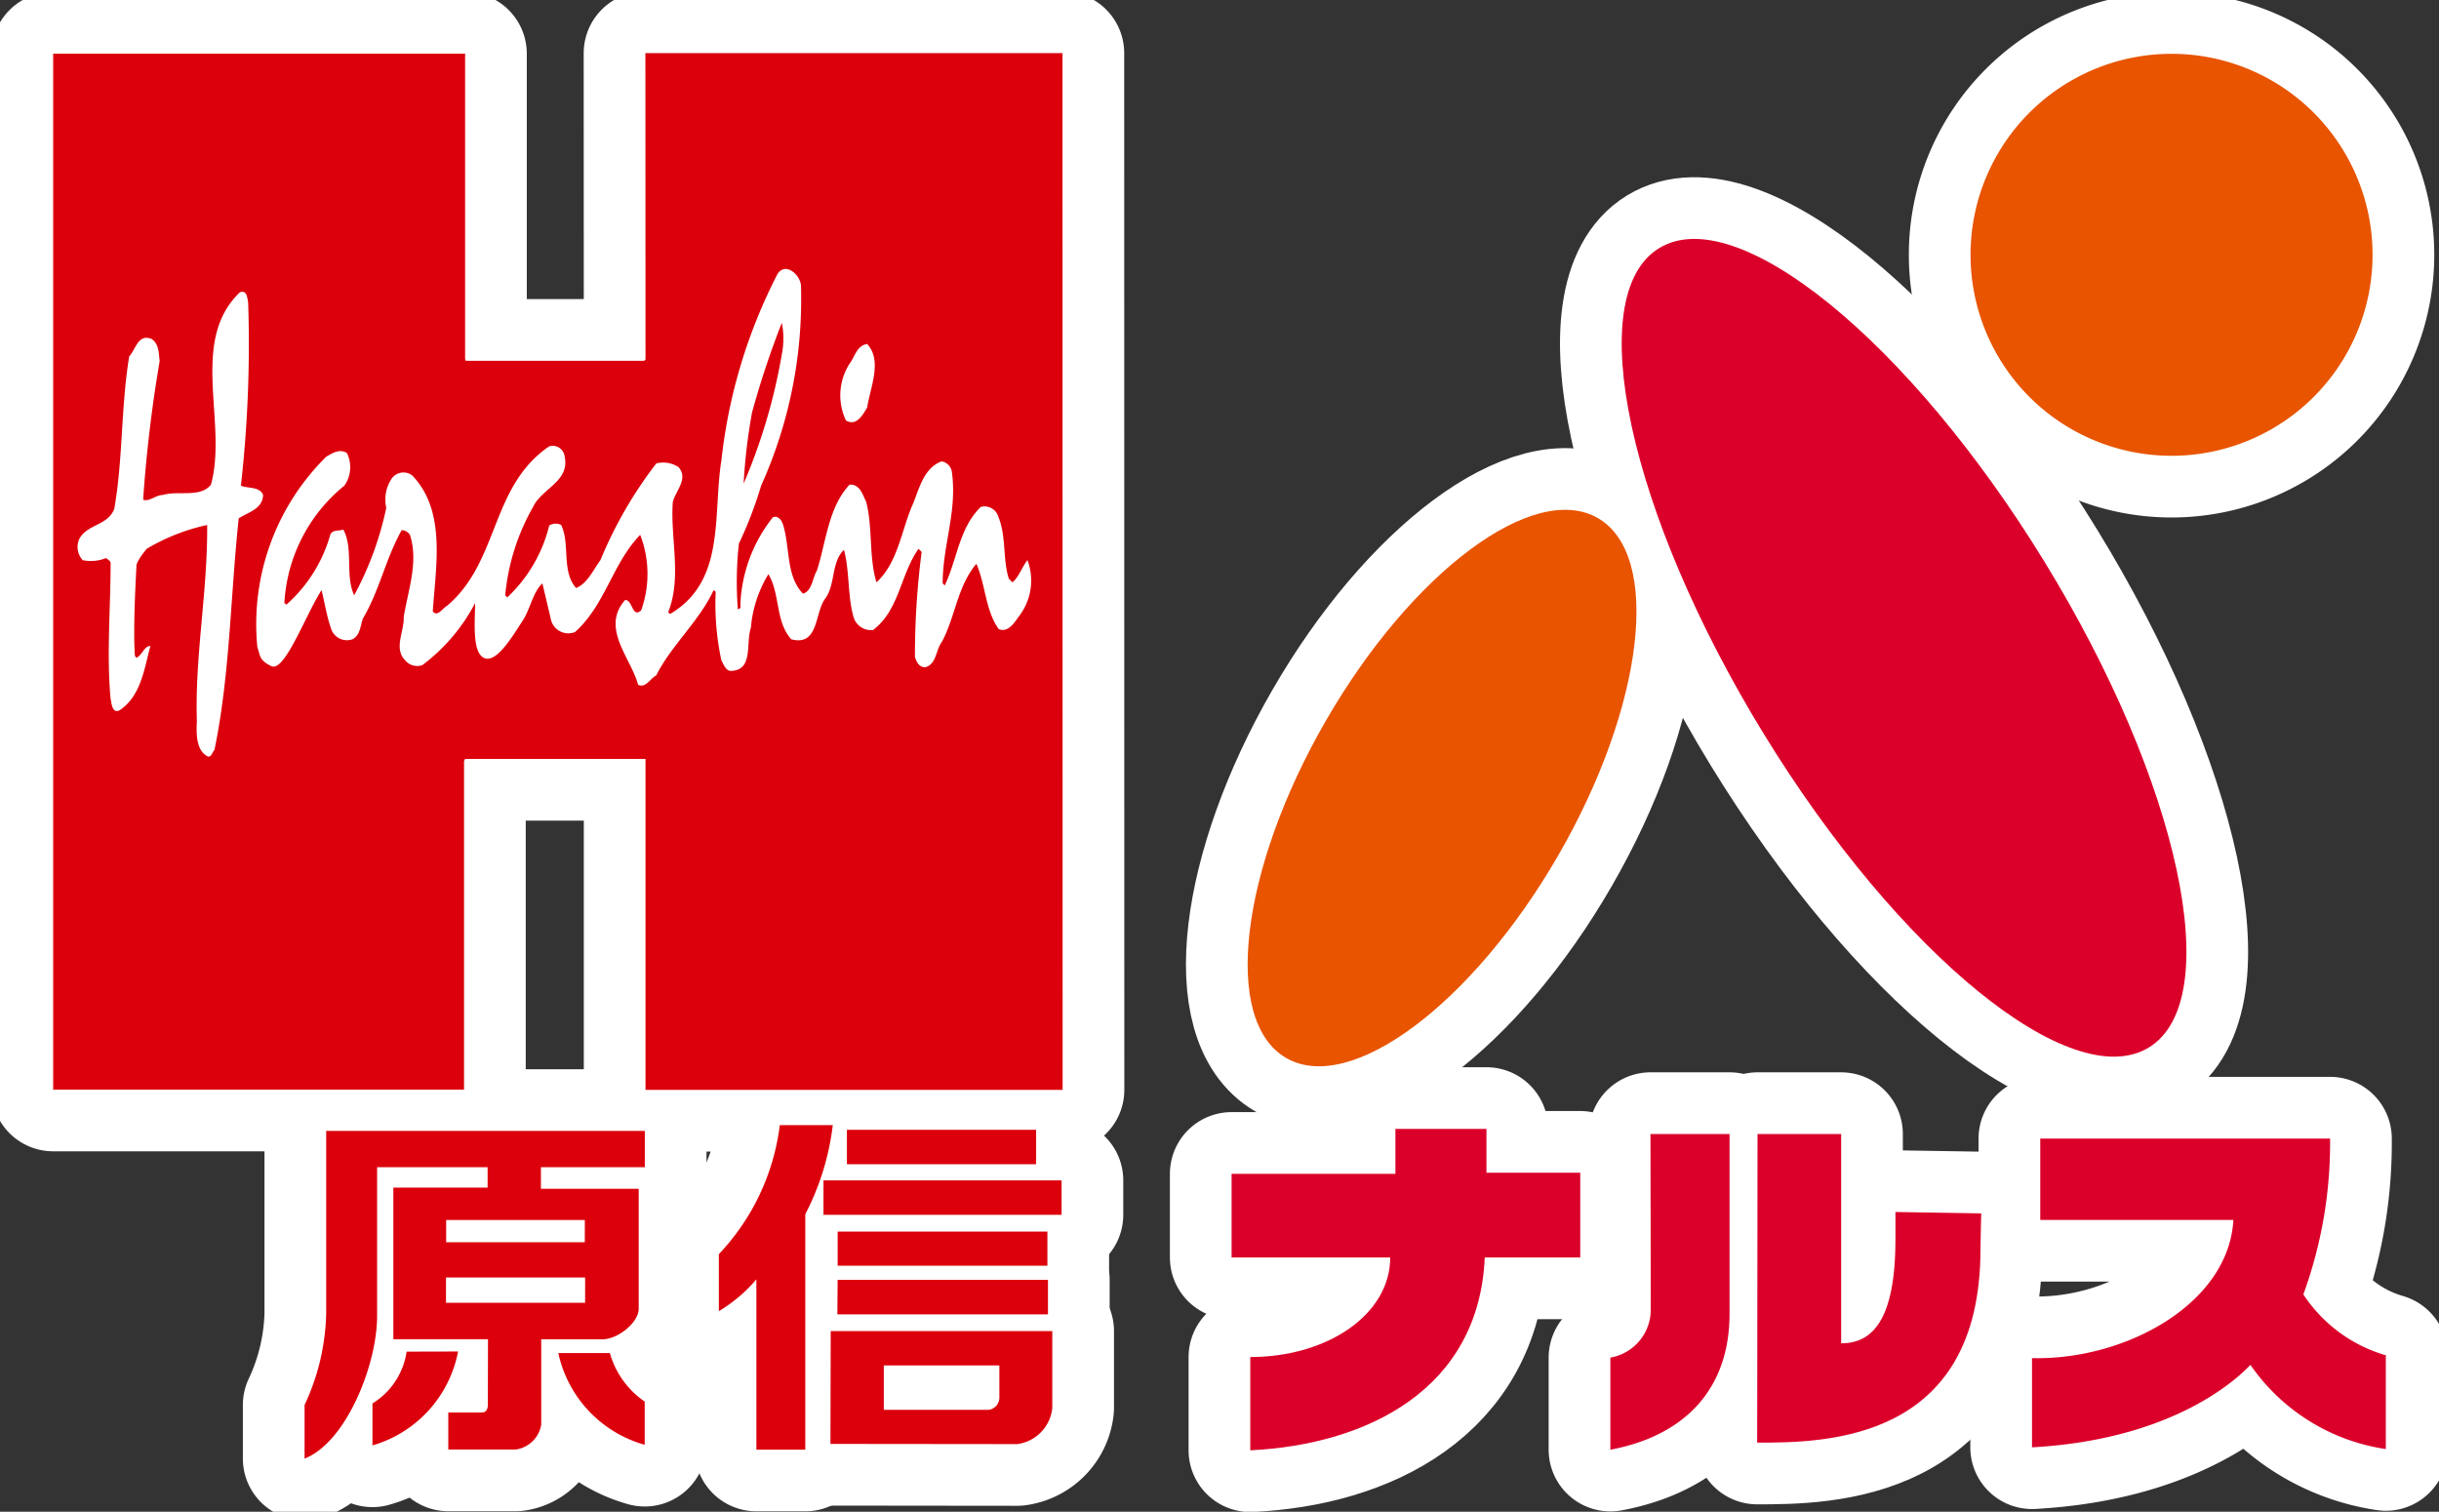<svg xmlns="http://www.w3.org/2000/svg" xmlns:xlink="http://www.w3.org/1999/xlink" width="98.82" height="61.257" viewBox="0 0 98.82 61.257">
  <rect x="0" y="0" width="98.82" height="61.257" fill="#333333" stroke="none"/>
  <defs>
    <clipPath id="clip-path">
      <rect id="長方形_82" data-name="長方形 82" width="98.82" height="61.257" fill="none"/>
    </clipPath>
  </defs>
  <g id="グループ_1769" data-name="グループ 1769" transform="translate(0 0)">
    <g id="グループ_177" data-name="グループ 177" transform="translate(0 0)" clip-path="url(#clip-path)">
      <path id="パス_651" data-name="パス 651" d="M43.4,44.51,43.395,2.5h-16.9L26.5,14.914l-.053.053h-7.23L19.19,14.9V2.521H2.5V44.5H19.147V31.184l.044-.083H26.5V44.51Z" transform="translate(-0.346 -0.347)" fill="none" stroke="#fff" stroke-linecap="round" stroke-linejoin="round" stroke-width="5"/>
      <path id="パス_652" data-name="パス 652" d="M40.606,18.758c.126-.817.629-1.906,0-2.577-.42.062-.5.524-.712.8a2.379,2.379,0,0,0-.146,2.3C40.187,19.533,40.439,19.03,40.606,18.758Z" transform="translate(-5.473 -2.242)" fill="none" stroke="#fff" stroke-linecap="round" stroke-linejoin="round" stroke-width="5"/>
      <path id="パス_653" data-name="パス 653" d="M11.167,21.958c-.148-.356-.609-.252-.9-.377a51.29,51.29,0,0,0,.293-7.437c-.041-.169-.041-.5-.334-.4-2.074,1.99-.482,5.28-1.173,7.795-.42.544-1.321.23-1.948.419-.294,0-.566.294-.8.189a56.427,56.427,0,0,1,.67-5.615c-.041-.335-.021-.692-.334-.9-.545-.209-.629.419-.9.712-.335,2.012-.251,4.19-.606,6.181-.272.691-1.111.607-1.427,1.235a.8.8,0,0,0,.148.839,1.638,1.638,0,0,0,.942-.084c.064.042.209.126.189.231,0,1.823-.167,3.667,0,5.469.042.189.063.628.376.461.86-.587.986-1.676,1.237-2.6-.252,0-.336.377-.566.482l-.063-.084c-.084-1.216.058-3.442.063-3.646s.419-.691.419-.691A8.174,8.174,0,0,1,8.9,23.174c.021,2.723-.5,5.259-.418,7.941-.022.5-.043,1.215.461,1.446.146,0,.166-.189.252-.273.628-3.017.649-6.264.984-9.386C10.58,22.65,11.147,22.524,11.167,21.958Z" transform="translate(-0.506 -1.901)" fill="none" stroke="#fff" stroke-linecap="round" stroke-linejoin="round" stroke-width="5"/>
      <path id="パス_654" data-name="パス 654" d="M43.3,24.45c-.231.294-.335.67-.608.9l-.146-.146c-.252-.775-.1-1.719-.419-2.493a.588.588,0,0,0-.712-.42c-.88.838-.963,2.137-1.466,3.185l-.084-.084c0-1.55.588-2.891.377-4.483a.511.511,0,0,0-.419-.461c-.692.252-.9,1.048-1.132,1.655-.5,1.09-.608,2.41-1.508,3.248-.314-1.027-.146-2.221-.419-3.269-.147-.293-.252-.712-.671-.692-.859.923-.942,2.284-1.321,3.478-.188.315-.188.818-.565.943-.691-.712-.523-1.844-.8-2.765-.041-.147-.168-.42-.419-.335a6.056,6.056,0,0,0-1.321,3.583c.042.084-.042.146-.1.146a14.131,14.131,0,0,1,.042-2.661,16.046,16.046,0,0,0,.9-2.347,18.347,18.347,0,0,0,1.614-8.109c-.022-.419-.607-.963-.942-.482A21.583,21.583,0,0,0,30.9,20.407c-.357,2.221.188,4.882-2.074,6.223l-.084-.064c.565-1.424.084-2.975.188-4.463.105-.461.65-.942.231-1.424a1.137,1.137,0,0,0-.9-.147,17.166,17.166,0,0,0-2.263,3.918c-.293.4-.524.942-.985,1.131-.607-.691-.231-1.781-.607-2.556a.487.487,0,0,0-.482.022,5.91,5.91,0,0,1-1.7,2.912l-.084-.084a8.888,8.888,0,0,1,1.131-3.583c.357-.755,1.488-1.027,1.279-2.032a.489.489,0,0,0-.629-.42c-2.389,1.635-2.012,4.652-4.128,6.454-.189.1-.4.482-.587.23.126-1.864.545-4.086-.838-5.51a.586.586,0,0,0-.837.146,1.537,1.537,0,0,0-.21,1.173,13.057,13.057,0,0,1-1.3,3.541c-.376-.8-.021-1.886-.439-2.661-.19.063-.42,0-.524.189a5.934,5.934,0,0,1-1.781,2.85l-.084-.063a6.587,6.587,0,0,1,2.43-4.756,1.3,1.3,0,0,0,.105-1.321c-.294-.188-.588,0-.838.147A9.523,9.523,0,0,0,12.1,27.992c.126.293.028.494.565.754s1.376-2.053,2.033-3.08c.126.5.209,1.048.377,1.529a.675.675,0,0,0,.88.461c.314-.167.314-.544.419-.838.671-1.131.923-2.43,1.572-3.583a.426.426,0,0,1,.335.19c.357,1.11-.084,2.262-.252,3.331.022.587-.419,1.278.063,1.759a.627.627,0,0,0,.692.189,7.446,7.446,0,0,0,2.137-2.514c0,.691-.137,1.982.356,2.221s1.131-.828,1.571-1.508c.314-.482.419-1.173.8-1.509l.336,1.425a.725.725,0,0,0,.985.545c1.236-1.11,1.508-2.766,2.64-3.939a4.386,4.386,0,0,1,.041,3.058c-.376.335-.334-.419-.649-.419-1.006,1.131.23,2.347.524,3.437.314.146.482-.252.733-.377.607-1.216,1.76-2.221,2.326-3.457l.084.063a10.95,10.95,0,0,0,.231,2.786c.1.168.188.462.439.42.859-.063.545-1.131.755-1.739a4.973,4.973,0,0,1,.712-2.179c.482.817.273,1.906.923,2.64,1.131.294.943-1.09,1.383-1.655.42-.587.231-1.467.754-1.969.231.859.147,1.844.378,2.682a.736.736,0,0,0,.8.566c1.068-.8,1.11-2.263,1.844-3.29l.126.126a32.656,32.656,0,0,0-.272,4.253c.063.209.167.42.419.42.461-.126.419-.692.671-1.027.544-1.005.629-2.263,1.4-3.164.377.86.356,1.865.9,2.64.356.168.628-.231.8-.482A2.365,2.365,0,0,0,43.3,24.45ZM32.132,18.5a35.972,35.972,0,0,1,1.216-3.667,3.27,3.27,0,0,1,0,1.278A23.21,23.21,0,0,1,31.8,21.35,23.037,23.037,0,0,1,32.132,18.5Z" transform="translate(-1.671 -1.753)" fill="none" stroke="#fff" stroke-linecap="round" stroke-linejoin="round" stroke-width="5"/>
      <path id="パス_655" data-name="パス 655" d="M15.2,60.6a9.177,9.177,0,0,1-.876,3.7v2.172c1.689-.656,2.939-3.805,2.939-5.775V54.664h4.477v.828H17.921v6.142h3.835s-.006,2.506-.006,2.671-.078.3-.243.3H20.147v1.5H22.88a1.221,1.221,0,0,0,1.032-1c0-.445,0-3.467,0-3.467h2.485c.609,0,1.465-.669,1.465-1.243V55.539H23.9v-.875H28.11V53.195H15.2Zm10.49-.441H20.054V59.133l5.638,0Zm-.012-2.454H20.061v-.9H25.68Z" transform="translate(-1.984 -7.368)" fill="none" stroke="#fff" stroke-linecap="round" stroke-linejoin="round" stroke-width="5"/>
      <path id="パス_656" data-name="パス 656" d="M18.9,63.576a2.964,2.964,0,0,1-1.383,2.1v1.7a4.927,4.927,0,0,0,3.469-3.805Z" transform="translate(-2.426 -8.806)" fill="none" stroke="#fff" stroke-linecap="round" stroke-linejoin="round" stroke-width="5"/>
      <path id="パス_657" data-name="パス 657" d="M28.352,63.644H26.258a4.948,4.948,0,0,0,3.5,3.716V65.609A3.543,3.543,0,0,1,28.352,63.644Z" transform="translate(-3.637 -8.815)" fill="none" stroke="#fff" stroke-linecap="round" stroke-linejoin="round" stroke-width="5"/>
      <path id="パス_658" data-name="パス 658" d="M36.278,52.923a9.257,9.257,0,0,1-2.469,5.228v2.309a6.085,6.085,0,0,0,1.52-1.289v6.9h1.981V56.533a10.489,10.489,0,0,0,1.114-3.61Z" transform="translate(-4.683 -7.331)" fill="none" stroke="#fff" stroke-linecap="round" stroke-linejoin="round" stroke-width="5"/>
      <rect id="長方形_76" data-name="長方形 76" width="7.666" height="1.395" transform="translate(34.314 45.781)" fill="none" stroke="#fff" stroke-linecap="round" stroke-linejoin="round" stroke-width="5"/>
      <rect id="長方形_77" data-name="長方形 77" width="9.646" height="1.395" transform="translate(33.365 47.831)" fill="none" stroke="#fff" stroke-linecap="round" stroke-linejoin="round" stroke-width="5"/>
      <rect id="長方形_78" data-name="長方形 78" width="8.498" height="1.383" transform="translate(33.939 49.906)" fill="none" stroke="#fff" stroke-linecap="round" stroke-linejoin="round" stroke-width="5"/>
      <path id="パス_659" data-name="パス 659" d="M39.382,61.6h8.533V60.2H39.394Z" transform="translate(-5.455 -8.339)" fill="none" stroke="#fff" stroke-linecap="round" stroke-linejoin="round" stroke-width="5"/>
      <path id="パス_660" data-name="パス 660" d="M39.056,67.181l7.567.008a1.643,1.643,0,0,0,1.421-1.461V62.61H39.067ZM41.218,64H45.9v1.324a.5.5,0,0,1-.433.477L41.218,65.8Z" transform="translate(-5.409 -8.672)" fill="none" stroke="#fff" stroke-linecap="round" stroke-linejoin="round" stroke-width="5"/>
      <path id="パス_661" data-name="パス 661" d="M71.267,37.975c-3.487,6.041-8.425,9.72-11.026,8.219s-1.883-7.617,1.6-13.658,8.425-9.721,11.026-8.22S74.755,31.933,71.267,37.975Z" transform="translate(-8.127 -3.322)" fill="none" stroke="#fff" stroke-linecap="round" stroke-linejoin="round" stroke-width="5"/>
      <path id="パス_662" data-name="パス 662" d="M97.632,44c-3.14,1.925-10.129-3.766-15.609-12.709s-7.378-17.754-4.238-19.678S87.915,15.376,93.4,24.32,100.773,42.073,97.632,44Z" transform="translate(-10.564 -1.557)" fill="none" stroke="#fff" stroke-linecap="round" stroke-linejoin="round" stroke-width="5"/>
      <path id="パス_663" data-name="パス 663" d="M108.964,10.676a8.144,8.144,0,1,1-8.144-8.144A8.144,8.144,0,0,1,108.964,10.676Z" transform="translate(-12.836 -0.351)" fill="none" stroke="#fff" stroke-linecap="round" stroke-linejoin="round" stroke-width="5"/>
      <path id="パス_664" data-name="パス 664" d="M57.923,54.919h6.638V53.1h3.688v1.775h3.8v3.435H68.18c-.231,5.347-4.771,7.583-9.5,7.814v-3.78c3.134,0,5.67-1.731,5.67-4.034H57.923Z" transform="translate(-8.023 -7.355)" fill="none" stroke="#fff" stroke-linecap="round" stroke-linejoin="round" stroke-width="5"/>
      <path id="パス_665" data-name="パス 665" d="M77.366,53.34h3.2v7.284c0,3.088-1.856,4.955-4.829,5.508V62.4a1.971,1.971,0,0,0,1.637-1.982C77.378,59.333,77.366,53.34,77.366,53.34Z" transform="translate(-10.491 -7.388)" fill="none" stroke="#fff" stroke-linecap="round" stroke-linejoin="round" stroke-width="5"/>
      <path id="パス_666" data-name="パス 666" d="M82.655,53.34h3.388v8.481c1.21,0,2.2-.852,2.2-4.218V56.5l3.476.056s-.031,1.041-.031,1.454c0,7.8-6.3,7.836-9.047,7.836Z" transform="translate(-11.446 -7.388)" fill="none" stroke="#fff" stroke-linecap="round" stroke-linejoin="round" stroke-width="5"/>
      <path id="パス_667" data-name="パス 667" d="M95.9,53.554h11.743a17.938,17.938,0,0,1-1.083,6.316,5.991,5.991,0,0,0,3.342,2.466v3.8a8.107,8.107,0,0,1-5.486-3.411c-.438.46-3,3.019-8.85,3.341V62.451c3.8.092,7.975-2.212,8.159-5.6H95.9Z" transform="translate(-13.236 -7.418)" fill="none" stroke="#fff" stroke-linecap="round" stroke-linejoin="round" stroke-width="5"/>
      <path id="パス_668" data-name="パス 668" d="M43.4,44.51,43.395,2.5h-16.9L26.5,14.914l-.053.053h-7.23L19.19,14.9V2.521H2.5V44.5H19.147V31.184l.044-.083H26.5V44.51Z" transform="translate(-0.346 -0.347)" fill="#dc000c"/>
      <path id="パス_669" data-name="パス 669" d="M40.606,18.758c.126-.817.629-1.906,0-2.577-.42.062-.5.524-.712.8a2.379,2.379,0,0,0-.146,2.3c.439.252.692-.252.859-.524" transform="translate(-5.473 -2.242)" fill="#fff"/>
      <path id="パス_670" data-name="パス 670" d="M11.167,21.958c-.148-.356-.609-.252-.9-.377a51.29,51.29,0,0,0,.293-7.437c-.041-.169-.041-.5-.334-.4-2.074,1.99-.482,5.28-1.173,7.795-.42.544-1.321.23-1.948.419-.294,0-.566.294-.8.189a56.427,56.427,0,0,1,.67-5.615c-.041-.335-.021-.692-.334-.9-.545-.209-.629.419-.9.712-.335,2.012-.251,4.19-.606,6.181-.272.691-1.111.607-1.427,1.235a.8.8,0,0,0,.148.839,1.638,1.638,0,0,0,.942-.084c.064.042.209.126.189.231,0,1.823-.167,3.667,0,5.469.042.189.063.628.376.461.86-.587.986-1.676,1.237-2.6-.252,0-.336.377-.566.482l-.063-.084c-.084-1.216.058-3.442.063-3.646s.419-.691.419-.691A8.174,8.174,0,0,1,8.9,23.174c.021,2.723-.5,5.259-.418,7.941-.022.5-.043,1.215.461,1.446.146,0,.166-.189.252-.273.628-3.017.649-6.264.984-9.386.4-.252.965-.377.986-.943" transform="translate(-0.506 -1.901)" fill="#fff"/>
      <path id="パス_671" data-name="パス 671" d="M43.3,24.45c-.231.294-.335.67-.608.9l-.146-.146c-.252-.775-.1-1.719-.419-2.493a.588.588,0,0,0-.712-.42c-.88.838-.963,2.137-1.466,3.185l-.084-.084c0-1.55.588-2.891.377-4.483a.511.511,0,0,0-.419-.461c-.692.252-.9,1.048-1.132,1.655-.5,1.09-.608,2.41-1.508,3.248-.314-1.027-.146-2.221-.419-3.269-.147-.293-.252-.712-.671-.692-.859.923-.942,2.284-1.321,3.478-.188.315-.188.818-.565.943-.691-.712-.523-1.844-.8-2.765-.041-.147-.168-.42-.419-.335a6.056,6.056,0,0,0-1.321,3.583c.042.084-.042.146-.1.146a14.131,14.131,0,0,1,.042-2.661,16.046,16.046,0,0,0,.9-2.347,18.347,18.347,0,0,0,1.614-8.109c-.022-.419-.607-.963-.942-.482A21.583,21.583,0,0,0,30.9,20.407c-.357,2.221.188,4.882-2.074,6.223l-.084-.064c.565-1.424.084-2.975.188-4.463.105-.461.65-.942.231-1.424a1.137,1.137,0,0,0-.9-.147,17.166,17.166,0,0,0-2.263,3.918c-.293.4-.524.942-.985,1.131-.607-.691-.231-1.781-.607-2.556a.487.487,0,0,0-.482.022,5.91,5.91,0,0,1-1.7,2.912l-.084-.084a8.888,8.888,0,0,1,1.131-3.583c.357-.755,1.488-1.027,1.279-2.032a.489.489,0,0,0-.629-.42c-2.389,1.635-2.012,4.652-4.128,6.454-.189.1-.4.482-.587.23.126-1.864.545-4.086-.838-5.51a.586.586,0,0,0-.837.146,1.537,1.537,0,0,0-.21,1.173,13.057,13.057,0,0,1-1.3,3.541c-.376-.8-.021-1.886-.439-2.661-.19.063-.42,0-.524.189a5.934,5.934,0,0,1-1.781,2.85l-.084-.063a6.587,6.587,0,0,1,2.43-4.756,1.3,1.3,0,0,0,.105-1.321c-.294-.188-.588,0-.838.147A9.523,9.523,0,0,0,12.1,27.992c.126.293.028.494.565.754s1.376-2.053,2.033-3.08c.126.5.209,1.048.377,1.529a.675.675,0,0,0,.88.461c.314-.167.314-.544.419-.838.671-1.131.923-2.43,1.572-3.583a.426.426,0,0,1,.335.19c.357,1.11-.084,2.262-.252,3.331.022.587-.419,1.278.063,1.759a.627.627,0,0,0,.692.189,7.446,7.446,0,0,0,2.137-2.514c0,.691-.137,1.982.356,2.221s1.131-.828,1.571-1.508c.314-.482.419-1.173.8-1.509l.336,1.425a.725.725,0,0,0,.985.545c1.236-1.11,1.508-2.766,2.64-3.939a4.386,4.386,0,0,1,.041,3.058c-.376.335-.334-.419-.649-.419-1.006,1.131.23,2.347.524,3.437.314.146.482-.252.733-.377.607-1.216,1.76-2.221,2.326-3.457l.084.063a10.95,10.95,0,0,0,.231,2.786c.1.168.188.462.439.42.859-.063.545-1.131.755-1.739a4.973,4.973,0,0,1,.712-2.179c.482.817.273,1.906.923,2.64,1.131.294.943-1.09,1.383-1.655.42-.587.231-1.467.754-1.969.231.859.147,1.844.378,2.682a.736.736,0,0,0,.8.566c1.068-.8,1.11-2.263,1.844-3.29l.126.126a32.656,32.656,0,0,0-.272,4.253c.063.209.167.42.419.42.461-.126.419-.692.671-1.027.544-1.005.629-2.263,1.4-3.164.377.86.356,1.865.9,2.64.356.168.628-.231.8-.482A2.365,2.365,0,0,0,43.3,24.45M32.132,18.5a35.972,35.972,0,0,1,1.216-3.667,3.27,3.27,0,0,1,0,1.278A23.21,23.21,0,0,1,31.8,21.35a23.037,23.037,0,0,1,.335-2.85" transform="translate(-1.671 -1.753)" fill="#fff"/>
      <path id="パス_672" data-name="パス 672" d="M15.2,60.6a9.177,9.177,0,0,1-.876,3.7v2.172c1.689-.656,2.939-3.805,2.939-5.775V54.664h4.477v.828H17.921v6.142h3.835s-.006,2.506-.006,2.671-.078.3-.243.3H20.147v1.5H22.88a1.221,1.221,0,0,0,1.032-1c0-.445,0-3.467,0-3.467h2.485c.609,0,1.465-.669,1.465-1.243V55.539H23.9v-.875H28.11V53.195H15.2Zm10.49-.441H20.054V59.133l5.638,0Zm-.012-2.454H20.061v-.9H25.68Z" transform="translate(-1.984 -7.368)" fill="#dc000c"/>
      <path id="パス_673" data-name="パス 673" d="M18.9,63.576a2.964,2.964,0,0,1-1.383,2.1v1.7a4.927,4.927,0,0,0,3.469-3.805Z" transform="translate(-2.426 -8.806)" fill="#dc000c"/>
      <path id="パス_674" data-name="パス 674" d="M28.352,63.644H26.258a4.948,4.948,0,0,0,3.5,3.716V65.609a3.543,3.543,0,0,1-1.41-1.965" transform="translate(-3.637 -8.815)" fill="#dc000c"/>
      <path id="パス_675" data-name="パス 675" d="M36.278,52.923a9.257,9.257,0,0,1-2.469,5.228v2.309a6.085,6.085,0,0,0,1.52-1.289v6.9h1.981V56.533a10.489,10.489,0,0,0,1.114-3.61Z" transform="translate(-4.683 -7.331)" fill="#dc000c"/>
      <rect id="長方形_79" data-name="長方形 79" width="7.666" height="1.395" transform="translate(34.314 45.781)" fill="#dc000c"/>
      <rect id="長方形_80" data-name="長方形 80" width="9.646" height="1.395" transform="translate(33.365 47.831)" fill="#dc000c"/>
      <rect id="長方形_81" data-name="長方形 81" width="8.498" height="1.383" transform="translate(33.939 49.906)" fill="#dc000c"/>
      <path id="パス_676" data-name="パス 676" d="M39.382,61.6h8.533V60.2H39.394Z" transform="translate(-5.455 -8.339)" fill="#dc000c"/>
      <path id="パス_677" data-name="パス 677" d="M39.056,67.181l7.567.008a1.643,1.643,0,0,0,1.421-1.461V62.61H39.067ZM41.218,64H45.9v1.324a.5.5,0,0,1-.433.477L41.218,65.8Z" transform="translate(-5.409 -8.672)" fill="#dc000c"/>
      <path id="パス_678" data-name="パス 678" d="M71.267,37.975c-3.487,6.041-8.425,9.72-11.026,8.219s-1.883-7.617,1.6-13.658,8.425-9.721,11.026-8.22,1.883,7.617-1.6,13.659" transform="translate(-8.127 -3.322)" fill="#e85400"/>
      <path id="パス_679" data-name="パス 679" d="M97.632,44c-3.14,1.925-10.129-3.766-15.609-12.709s-7.378-17.754-4.238-19.678S87.915,15.376,93.4,24.32,100.773,42.073,97.632,44" transform="translate(-10.564 -1.557)" fill="#db002a"/>
      <path id="パス_680" data-name="パス 680" d="M108.964,10.676a8.144,8.144,0,1,1-8.144-8.144,8.144,8.144,0,0,1,8.144,8.144" transform="translate(-12.836 -0.351)" fill="#e85400"/>
      <path id="パス_681" data-name="パス 681" d="M57.923,54.919h6.638V53.1h3.688v1.775h3.8v3.435H68.18c-.231,5.347-4.771,7.583-9.5,7.814v-3.78c3.134,0,5.67-1.731,5.67-4.034H57.923Z" transform="translate(-8.023 -7.355)" fill="#db002a"/>
      <path id="パス_682" data-name="パス 682" d="M77.366,53.34h3.2v7.284c0,3.088-1.856,4.955-4.829,5.508V62.4a1.971,1.971,0,0,0,1.637-1.982c0-1.083-.012-7.075-.012-7.075" transform="translate(-10.491 -7.388)" fill="#db002a"/>
      <path id="パス_683" data-name="パス 683" d="M82.655,53.34h3.388v8.481c1.21,0,2.2-.852,2.2-4.218V56.5l3.476.056s-.031,1.041-.031,1.454c0,7.8-6.3,7.836-9.047,7.836Z" transform="translate(-11.446 -7.388)" fill="#db002a"/>
      <path id="パス_684" data-name="パス 684" d="M95.9,53.554h11.743a17.938,17.938,0,0,1-1.083,6.316,5.991,5.991,0,0,0,3.342,2.466v3.8a8.107,8.107,0,0,1-5.486-3.411c-.438.46-3,3.019-8.85,3.341V62.451c3.8.092,7.975-2.212,8.159-5.6H95.9Z" transform="translate(-13.236 -7.418)" fill="#db002a"/>
    </g>
  </g>
</svg>
